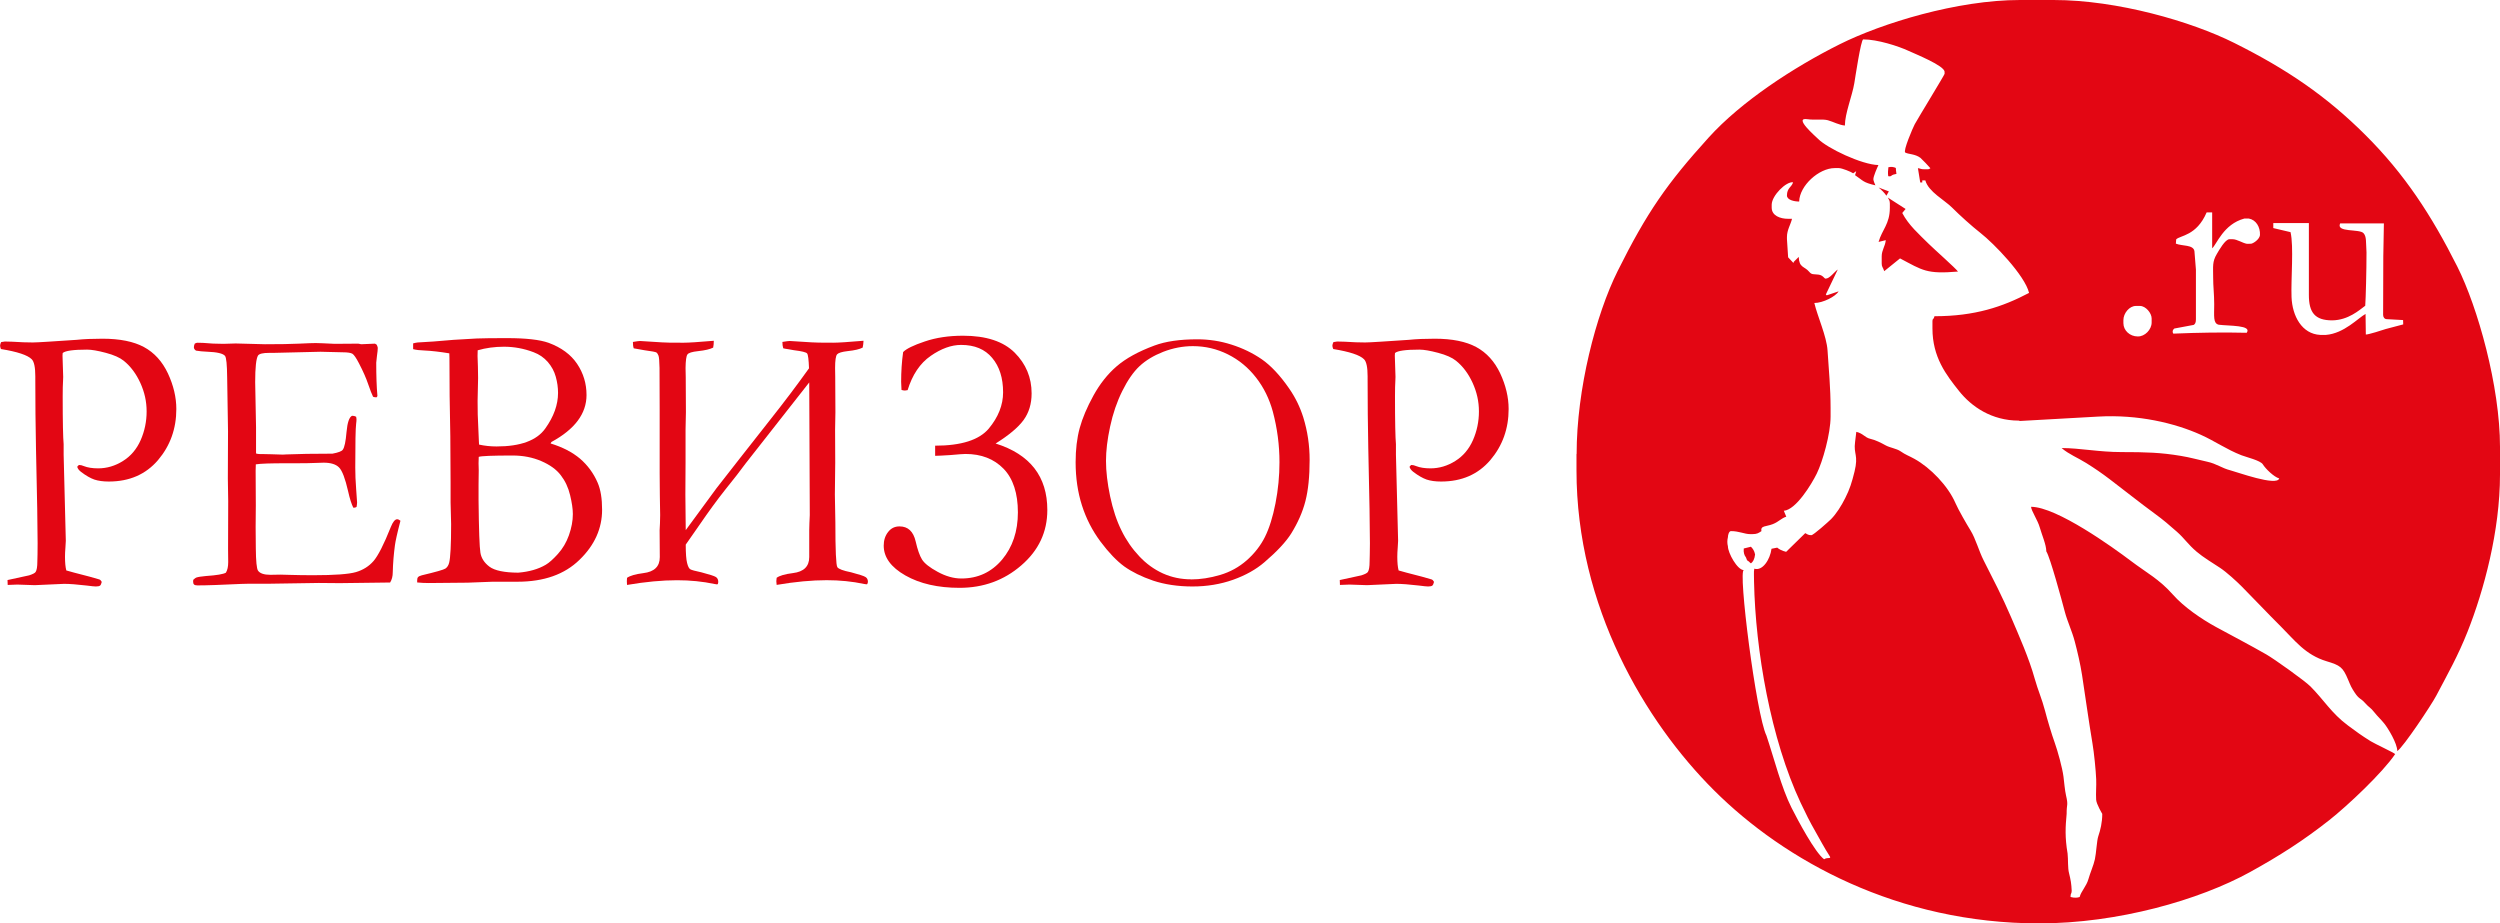 <?xml version="1.0" encoding="UTF-8"?> <svg xmlns="http://www.w3.org/2000/svg" id="_Слой_2" data-name="Слой 2" viewBox="0 0 552.24 203.97"><defs><style> .cls-1 { fill-rule: evenodd; } .cls-1, .cls-2 { fill: #e30613; stroke-width: 0px; } </style></defs><g id="_лой_1" data-name="—лой_1"><g><path class="cls-2" d="M.23,75.57c.44-.09.73-.13.84-.13.84,0,2.21.06,4.11.17,1,.03,1.69.04,2.06.04.54,0,1.68-.06,3.42-.17l6.24-.41c1.64-.17,3.55-.25,5.73-.25,3.85,0,6.91.62,9.18,1.85,2.28,1.24,4.04,3.18,5.28,5.81,1.23,2.64,1.86,5.26,1.86,7.87,0,4.35-1.35,8.11-4.04,11.28-2.69,3.15-6.31,4.74-10.88,4.74-1.27,0-2.33-.15-3.2-.44-.85-.3-1.83-.85-2.93-1.69-.46-.35-.74-.73-.84-1.12.1-.18.23-.32.4-.41.34,0,.7.09,1.06.25.83.33,1.88.5,3.16.5,1.93,0,3.76-.54,5.49-1.63,1.73-1.08,3.03-2.62,3.91-4.62.87-1.99,1.31-4.1,1.31-6.32s-.46-4.26-1.39-6.31c-.93-2.03-2.15-3.67-3.67-4.89-.85-.69-2.17-1.28-3.95-1.75-1.78-.47-3.15-.71-4.14-.71-3.03,0-4.82.25-5.39.75l-.04.58.15,4.7-.03.83c-.05.75-.08,1.9-.08,3.46,0,5.66.08,9.18.21,10.57v2.33l.48,19.02c0,.27-.03.78-.09,1.54-.06.75-.09,1.41-.09,1.96,0,1.32.1,2.35.29,3.04.59.19,2.31.64,5.14,1.37,1.33.37,2.05.57,2.17.62.2.09.38.27.52.54-.1.43-.23.7-.37.81-.16.13-.48.2-.94.2-.3,0-.98-.07-2.06-.21-2.11-.25-3.76-.37-4.96-.37l-6.46.29-3.86-.13c-.25,0-.95.03-2.13.08l-.04-1.08,4.78-1.04c.79-.26,1.27-.5,1.43-.75.25-.38.38-1.15.38-2.29,0-.25.01-.79.04-1.62.01-.58.02-1.39.02-2.41,0-3.28-.11-10.25-.36-20.94-.1-5-.15-10.07-.15-15.23v-.71c0-2-.26-3.27-.8-3.79-.9-.91-3.17-1.66-6.79-2.25-.13-.3-.19-.56-.19-.75,0-.21.08-.48.23-.78Z"></path><path class="cls-2" d="M42.74,128.04c.25-.24.46-.4.62-.46.41-.14,1.13-.25,2.13-.34,2.38-.16,3.85-.41,4.41-.74.34-.55.51-1.33.51-2.33l-.03-2.91.03-10.58-.08-4.98.04-10.44-.19-11.86c-.03-2.84-.18-4.43-.48-4.79-.44-.53-1.76-.84-3.93-.92-.94-.03-1.75-.12-2.47-.24-.31-.2-.47-.45-.47-.75,0-.23.06-.48.19-.79.23-.14.41-.2.59-.2.34,0,.75.02,1.24.03,1.45.14,2.95.21,4.49.21l2.72-.08,6.45.17c3.23,0,5.76-.04,7.57-.13,1.81-.09,3.03-.13,3.67-.13.56,0,1.96.06,4.19.17l5.21-.04.63.13,3.05-.13.36.21c.13.21.21.45.26.71,0,.39-.06.98-.18,1.79-.1.79-.16,1.29-.16,1.49,0,2.89.08,5.33.26,7.33-.02.16-.1.27-.22.33-.27,0-.52-.04-.74-.13-.26-.52-.62-1.45-1.08-2.78-.45-1.34-1.13-2.87-2.04-4.62-.6-1.16-1.08-1.86-1.43-2.09-.34-.21-1.06-.33-2.14-.33-.21,0-1.33-.03-3.33-.08-.54-.03-1.07-.04-1.58-.04l-10.47.25h-.91c-1.35,0-2.15.19-2.43.58-.41.67-.63,2.62-.63,5.87,0,.33.06,3.67.19,9.99v5.78c.26.09.56.13.88.13h.62c.41,0,1.03.02,1.84.04,1.27.06,2.13.08,2.57.08.29,0,.55-.01.76-.04,2.65-.11,6.05-.17,10.22-.17,1.29-.24,2.06-.54,2.27-.87.38-.51.65-1.8.83-3.92.19-2.1.6-3.3,1.23-3.58.33,0,.62.07.89.21.05.23.08.42.08.62s-.02.51-.08.95c-.13,1.04-.19,4.25-.19,9.66,0,1.45.06,3.06.2,4.83.14,1.77.2,2.73.2,2.87,0,.25-.04.58-.11.99-.19.12-.35.17-.48.17h-.25c-.39-.78-.78-1.99-1.14-3.62-.64-2.8-1.3-4.56-2.01-5.27-.69-.7-1.83-1.05-3.4-1.05-.34,0-.96.01-1.87.06-.9.04-2.25.07-4.04.07h-2.39c-3.4,0-5.62.07-6.68.24l-.04,1.38.04,7.66-.04,4.83.04,4.7c.03,2.83.19,4.46.48,4.9.41.61,1.33.93,2.72.93l2.24-.04c.19,0,.95.01,2.3.06,1.33.04,2.98.07,4.94.07,4.73,0,7.87-.23,9.44-.69,1.56-.46,2.86-1.27,3.87-2.43,1.01-1.16,2.3-3.68,3.83-7.53.46-1.14.93-1.71,1.39-1.71.23,0,.46.1.74.33-.72,2.74-1.11,4.55-1.22,5.41-.26,1.95-.43,3.92-.48,5.95,0,.91-.2,1.68-.59,2.29h-.8l-10.32.13-4.64-.04-11,.17h-4.49c-.56,0-1.09.01-1.58.04-4.4.21-7.65.33-9.73.33-.38,0-.62-.07-.75-.21-.14-.13-.2-.34-.2-.63l.03-.41Z"></path><path class="cls-2" d="M91.26,77.14v-1.29c.41-.11.75-.17.99-.2l3.46-.21c2.85-.28,6.06-.5,9.61-.67,1.41-.06,3.66-.08,6.72-.08,4.16,0,7.22.35,9.15,1.04,2.81,1.04,4.91,2.59,6.29,4.64,1.39,2.08,2.08,4.36,2.08,6.89,0,4.11-2.58,7.56-7.75,10.37l-.19.33c2.65.81,4.81,1.93,6.51,3.36,1.68,1.45,2.98,3.21,3.88,5.29.67,1.54.99,3.52.99,5.99,0,4.13-1.65,7.83-4.98,11.05-3.31,3.24-7.88,4.85-13.71,4.85h-5.48l-5.54.21c-4.9.06-7.76.08-8.59.08-.87,0-1.71-.04-2.55-.13v-.46c0-.34.06-.56.19-.71.15-.17.43-.3.84-.41,3.07-.73,4.8-1.22,5.2-1.48.4-.27.68-.69.83-1.28.29-1.1.44-3.96.44-8.56,0-.41-.01-.95-.04-1.58-.05-1.86-.08-2.94-.08-3.21v-4.33c0-7.32-.08-13.72-.21-19.18l-.04-8.37-.03-1.04c-2.08-.34-3.93-.56-5.52-.63-1.03-.03-1.85-.13-2.49-.3h0ZM105.83,98.21c1.23.27,2.51.41,3.86.41,5.29,0,8.87-1.32,10.75-3.95,1.89-2.64,2.83-5.27,2.83-7.87,0-1.17-.16-2.36-.5-3.57-.33-1.21-.92-2.29-1.76-3.27-.85-.97-1.89-1.69-3.15-2.16-2.13-.81-4.31-1.21-6.53-1.21-2.08,0-4.03.27-5.81.79-.02.58-.03,1.01-.03,1.29,0,.27.02,1.06.08,2.35.03.84.04,1.68.04,2.5l-.11,5.04.03,3,.25,5.87.04.75h0ZM114.47,126.5c2.42-.2,4.45-.78,6.09-1.75.77-.45,1.65-1.25,2.69-2.4,1.04-1.15,1.86-2.53,2.43-4.13.57-1.62.86-3.17.86-4.66,0-1.14-.21-2.54-.61-4.2-.4-1.68-1.09-3.14-2.06-4.39-.96-1.27-2.41-2.3-4.31-3.12-1.91-.82-4.01-1.23-6.32-1.23-4.45,0-6.96.1-7.49.3-.02.64-.04,1.11-.04,1.42l.04,1.53-.04,3.12v3.54c.07,6.52.21,10.37.41,11.56.19,1.19.85,2.22,1.99,3.08,1.14.86,3.26,1.31,6.34,1.33Z"></path><path class="cls-2" d="M178.71,81.39c-.07-1.94-.21-3.04-.42-3.31-.2-.27-1.18-.51-2.91-.72l-1.18-.21c-.46-.06-.86-.13-1.18-.21-.13-.39-.19-.85-.19-1.41.84-.14,1.38-.21,1.62-.21l4.81.3c.59.06,2.2.08,4.81.08,1.08,0,3.31-.14,6.68-.43-.03.58-.09,1.08-.19,1.51-.65.35-1.77.62-3.33.78-1.25.14-2.02.38-2.32.71-.29.34-.44,1.35-.44,3.04l.03,1.96.04,7.78-.07,3.86.03,7.24-.08,7.08.11,6.12c0,6.21.15,9.52.44,9.94.3.41,1.3.78,3.01,1.12,1.77.47,2.83.81,3.19,1.04.38.23.55.58.55,1.08,0,.12-.05.29-.15.5-.09.03-.15.04-.17.04-.13,0-.29-.03-.48-.07-2.67-.57-5.44-.84-8.3-.84-3.28,0-6.97.34-11.06,1.04-.05-.35-.07-.64-.07-.82,0-.17.02-.43.07-.75.64-.47,1.83-.82,3.6-1.04,2.39-.29,3.6-1.46,3.6-3.54v-5.95l.04-1.55.08-1.79-.12-29.29-14.02,17.86c-1.18,1.6-2.67,3.54-4.49,5.78-1.83,2.3-3.73,4.91-5.73,7.83l-3.04,4.36c0,1.95.1,3.29.3,4.06.19.77.42,1.22.71,1.39.27.17,1.09.38,2.44.67,1.78.47,2.86.81,3.21,1.04.35.23.52.58.52,1.08,0,.12-.03.29-.1.5-.1.03-.18.04-.23.04-.1,0-.24-.03-.44-.07-2.67-.57-5.45-.84-8.33-.84-3.28,0-6.97.34-11.05,1.04-.02-.35-.04-.64-.04-.82,0-.17.02-.43.04-.75.66-.47,1.87-.82,3.6-1.04,2.43-.29,3.64-1.46,3.64-3.54l-.04-5.95.08-1.55.04-1.79-.07-4.25-.04-4.94v-14.23c0-4.54-.01-7.57-.03-9.08-.03-1.49-.1-2.41-.24-2.74-.13-.34-.28-.55-.44-.67-.16-.11-1.04-.29-2.66-.5l-1.18-.21c-.46-.06-.85-.13-1.18-.21-.13-.39-.18-.85-.18-1.41.8-.14,1.33-.21,1.58-.21l4.8.3c.59.06,2.2.08,4.81.08,1.08,0,3.31-.14,6.68-.43,0,.58-.05,1.08-.14,1.51-.69.35-1.8.62-3.34.78-1.32.14-2.11.38-2.35.74-.25.34-.39,1.35-.41,3.01l.04,1.96.04,7.78-.08,3.86v7.24l-.04,7.08.08,7.87,6.79-9.25,5.14-6.58,6.8-8.65c3.07-3.87,5.89-7.62,8.48-11.24Z"></path><path class="cls-2" d="M206.55,98.45c5.8,0,9.76-1.27,11.87-3.78,2.1-2.53,3.16-5.2,3.16-8,0-3.17-.8-5.7-2.41-7.61-1.6-1.92-3.88-2.87-6.86-2.87-2.15,0-4.4.81-6.73,2.43-2.34,1.62-4.04,4.15-5.09,7.56-.28.06-.46.09-.59.09-.2,0-.45-.04-.76-.13-.05-.73-.08-1.32-.08-1.79,0-2.25.14-4.45.44-6.58.69-.72,2.27-1.5,4.78-2.34,2.49-.85,5.31-1.27,8.45-1.27,5.11,0,8.91,1.25,11.42,3.75,2.49,2.5,3.73,5.5,3.73,8.99,0,2.3-.59,4.26-1.79,5.91-1.2,1.63-3.26,3.35-6.16,5.16,7.61,2.39,11.42,7.29,11.42,14.69,0,4.86-1.92,8.93-5.75,12.23-3.82,3.31-8.37,4.96-13.64,4.96-4.77,0-8.76-.91-11.96-2.73-3.2-1.82-4.79-4.02-4.79-6.59,0-1.16.31-2.17.96-3,.64-.84,1.48-1.25,2.53-1.25,1.87,0,3.06,1.11,3.57,3.33.41,1.8.88,3.14,1.4,3.98.53.85,1.68,1.77,3.46,2.73,1.77.97,3.53,1.47,5.23,1.47,3.65,0,6.64-1.39,8.99-4.16,2.33-2.78,3.5-6.26,3.5-10.45s-1.05-7.46-3.16-9.63c-2.11-2.17-4.91-3.27-8.43-3.27-.38,0-1.52.08-3.42.25-1.62.1-2.71.16-3.27.16v-2.2Z"></path><path class="cls-2" d="M237.6,102.12c0-2.83.3-5.36.9-7.56.6-2.2,1.62-4.6,3.03-7.17,1.42-2.58,3.13-4.75,5.14-6.48,2.01-1.73,4.79-3.27,8.33-4.58,2.49-.93,5.65-1.38,9.47-1.38,2.57,0,5.09.38,7.55,1.17,2.46.78,4.69,1.86,6.7,3.24,2,1.39,4.01,3.52,6.02,6.42,1.39,1.99,2.44,4.15,3.16,6.45.93,3.02,1.39,6.14,1.39,9.36,0,3.66-.31,6.7-.93,9.1-.62,2.42-1.68,4.8-3.14,7.16-1.15,1.83-3.12,3.95-5.9,6.33-1.87,1.61-4.17,2.9-6.94,3.89-2.77.98-5.75,1.48-8.96,1.48s-6.15-.44-8.7-1.29c-2.54-.87-4.67-1.92-6.38-3.14-1.69-1.24-3.44-3.07-5.25-5.49-1.8-2.42-3.16-5.07-4.09-7.98-.93-2.91-1.4-6.1-1.4-9.53h0ZM263.1,127.99c2.06,0,4.19-.33,6.41-.98,2.22-.66,4.17-1.73,5.89-3.24,1.72-1.52,3.06-3.24,4.02-5.16.96-1.93,1.74-4.42,2.33-7.43.59-3.03.88-6.05.88-9.08,0-3.78-.49-7.5-1.47-11.19-.77-2.8-1.99-5.31-3.71-7.51-1.71-2.2-3.78-3.91-6.21-5.12-2.42-1.21-5-1.82-7.74-1.82-2.23,0-4.41.43-6.54,1.25-2.13.84-3.87,1.89-5.25,3.18-1.37,1.29-2.64,3.13-3.81,5.5-1.18,2.37-2.07,4.99-2.68,7.84-.62,2.85-.91,5.38-.91,7.57,0,2.31.3,4.91.91,7.83.62,2.91,1.45,5.44,2.52,7.57,1.05,2.15,2.37,4.04,3.92,5.68,1.55,1.66,3.3,2.91,5.23,3.79,1.94.87,4.01,1.3,6.21,1.3Z"></path><path class="cls-2" d="M294.54,75.57c.44-.09.73-.13.84-.13.84,0,2.21.06,4.11.17,1,.03,1.69.04,2.05.04.54,0,1.68-.06,3.42-.17l6.24-.41c1.64-.17,3.54-.25,5.73-.25,3.85,0,6.91.62,9.18,1.85,2.28,1.24,4.04,3.18,5.28,5.81,1.23,2.64,1.86,5.26,1.86,7.87,0,4.35-1.35,8.11-4.04,11.28-2.69,3.15-6.31,4.74-10.88,4.74-1.27,0-2.33-.15-3.2-.44-.85-.3-1.83-.85-2.93-1.69-.46-.35-.74-.73-.84-1.12.1-.18.23-.32.4-.41.34,0,.7.09,1.06.25.83.33,1.88.5,3.16.5,1.93,0,3.76-.54,5.49-1.63,1.73-1.08,3.03-2.62,3.91-4.62.87-1.99,1.31-4.1,1.31-6.32s-.46-4.26-1.39-6.31c-.93-2.03-2.15-3.67-3.67-4.89-.85-.69-2.17-1.28-3.95-1.75-1.78-.47-3.14-.71-4.14-.71-3.03,0-4.82.25-5.39.75l-.04.58.15,4.7-.03.83c-.05.75-.08,1.9-.08,3.46,0,5.66.08,9.18.21,10.57v2.33l.48,19.02c0,.27-.03.78-.09,1.54-.06.75-.09,1.41-.09,1.96,0,1.32.1,2.35.29,3.04.59.19,2.3.64,5.14,1.37,1.33.37,2.05.57,2.17.62.2.09.38.27.51.54-.1.43-.23.7-.37.81-.16.13-.48.2-.94.2-.3,0-.98-.07-2.06-.21-2.11-.25-3.76-.37-4.96-.37l-6.46.29-3.86-.13c-.25,0-.95.03-2.13.08l-.04-1.08,4.78-1.04c.79-.26,1.27-.5,1.43-.75.25-.38.38-1.15.38-2.29,0-.25.01-.79.04-1.62.01-.58.03-1.39.03-2.41,0-3.28-.11-10.25-.36-20.94-.1-5-.15-10.07-.15-15.23v-.71c0-2-.26-3.27-.8-3.79-.9-.91-3.17-1.66-6.79-2.25-.13-.3-.19-.56-.19-.75,0-.21.08-.48.23-.78Z"></path><path class="cls-1" d="M417.46,45v.89c0,3.61-1.73,4.86-2.49,7.55l1.59-.39c-.12,1.37-.9,2.17-.9,3.58v1.57c0,.81.27.78.56,1.7l3.49-2.82c5.04,2.66,5.83,3.49,12.8,2.91-.47-.7-5.27-4.94-6.45-6.11-2.16-2.15-4.45-4.13-5.86-6.83l.74-.89-3.93-2.52c.24.44.45.66.45,1.35h0ZM386.78,124.44c-.19-.09-.32-.29-.47-.41-.15-.12-.31-.16-.41-.32-.12-.19-.13-.47-.29-.68-.27-.33-.52-.98-.42-1.87.53-.13,1.05-.26,1.58-.39.4.4.76.86.92,1.71-.12,1.05-.46,1.64-.92,1.97h0ZM348.27,100.31c0-14.35,4.26-30.82,9.07-40.45,6.47-12.98,10.88-19.3,20.08-29.46,7.18-7.95,18.77-15.53,28.96-20.62,9.35-4.67,25.98-9.78,39.83-9.78h7.41c14.11,0,30.43,4.74,39.91,9.48,11.58,5.78,20.32,11.7,29,20.36,8.62,8.59,14.55,17.66,20.28,29.05,4.5,8.96,9.43,26.44,9.43,39.86v6.04c0,12.56-3.59,25.7-7.16,34.73-2.15,5.43-4.36,9.28-6.92,14.15-1.07,2.04-7.26,11.34-8.61,12.24,0-1.71-2.04-5.05-2.88-6.09-.67-.84-1.51-1.61-2.11-2.38-1-1.28-1.17-1.06-2.12-2.14-.96-1.1-1.28-.79-2.25-2.24-.84-1.27-.9-1.49-1.52-2.96-1.15-2.74-1.73-3.13-4.72-4.03-4.73-1.42-7.04-4.62-10.08-7.64-2.97-2.95-5.69-5.86-8.65-8.85-1.2-1.21-3.42-3.23-4.82-4.15-1.68-1.11-3.7-2.31-5.18-3.57-1.9-1.61-2.67-2.92-4.35-4.4-1.68-1.48-3.02-2.64-4.81-3.94-3.39-2.48-6.65-5.1-10.04-7.67-1.82-1.38-3.22-2.34-5.18-3.57-1.87-1.17-3.85-1.94-5.44-3.31,4.06,0,8.23.89,13.25.89,5.42,0,8.65.1,13.08.84,2.14.35,3.73.83,5.88,1.3,2,.43,3.2,1.42,5.07,1.89,1.39.35,10.3,3.6,10.79,1.79-1.14-.3-3.04-2.15-3.62-3.11-.52-.85-3.64-1.59-4.73-2.01-3.28-1.28-5.84-3.11-8.95-4.51-5.77-2.6-13.85-4.53-22.69-4.03l-17.29.97-.23-.08c-6.03,0-10.47-3.09-13.21-6.53-2.85-3.58-5.88-7.48-5.88-13.84v-1.57c0-.73.19-.17.45-1.12,8.92,0,15.06-2.08,20.89-5.15-.9-3.84-7.79-10.95-10.74-13.25-1.87-1.46-4.59-3.91-6.28-5.61-1.64-1.65-5.22-3.49-5.89-5.99h-.68v.45h-.45l-.51-3.16c.54.08.64.25,1.41.25h.68c.43,0,.4-.07.67-.23-.19-.25-1.92-2.07-2.2-2.29-1.18-.89-2.64-.78-3.35-1.17-.55-.3,1.66-5.46,2.09-6.26.7-1.28,6.59-10.93,6.59-11.12v-.45c0-1.36-6.46-3.94-7.94-4.63-2.25-1.05-6.89-2.54-10.03-2.54-.51,0-1.8,8.67-1.97,9.68-.46,2.78-2.08,6.7-2.08,9.35-1.26-.1-2.55-.83-3.76-1.17-1.12-.31-3.05,0-4.52-.23-3.18-.49,1.78,3.77,2.38,4.37,2.01,2.03,9.61,5.68,13.31,5.76-.27.57-1.12,2.46-1.12,3.14,0,.3.34,1.11.45,1.34-2.79-.65-2.67-1.02-4.49-2.24l.25-.89-.67.47c-.49-.34-2.47-1.15-3.17-1.15h-.9c-3.49,0-7.78,3.88-7.86,7.39-1.1,0-2.7-.35-2.7-1.34,0-1.68,1.06-1.83,1.35-2.91-1.51-.23-4.69,2.91-4.72,4.93v.67c0,1.78,1.9,2.46,3.59,2.46h.9c-.3,1.29-1.12,2.44-1.12,4.03v.45l.26,4.03,1.19,1.27.03-.24,1.12-1.12c.09,2.45,1.26,2.03,2.3,3.27.6.72.92.5,2.05.64,1.06.13,1.26.89,1.59.89.92,0,1.93-1.51,2.69-2.02l-2.64,5.52.2.19,2.62-.88c-.65,1.13-3.45,2.57-5.36,2.57.7,2.99,2.72,7.34,2.92,10.52.27,4.25.67,8.21.67,12.77v1.79c0,3.83-1.76,9.97-3.06,12.62-1.16,2.34-4.57,7.98-7.27,8.2l.54,1.31c-1.04.29-1.65,1.12-2.98,1.64-1.44.57-2.77.3-2.5,1.54-.63.42-.95.67-2.02.67h-.45c-1.27,0-2.46-.67-4.27-.67-.42,0-.67.83-.67,1.34-.17.7-.17,1.37,0,2.02,0,1.44,2.07,5.26,3.54,5.26-1.4-.35,2.71,31.99,4.97,36.55,1.71,5.1,3.31,11.54,5.55,15.96,1.4,2.76,5.19,9.9,7.19,11.36.79-.57,1.81.13,1.11-.89-.82-1.2-2.3-3.96-3.05-5.27-1.28-2.24-2.11-3.91-3.25-6.33-6.6-14.06-9.98-33.64-10.29-48.82.03-.98-.11-2.22.06-2.88,1.77.58,3.48-1.95,3.8-4.4l1.26-.25c.44.37,1.04.7,1.97.93,1.41-1.37,2.81-2.75,4.22-4.13.44.24.67.45,1.35.45.46,0,3.8-3,4.33-3.52,1.22-1.23,2.33-3.03,3.16-4.69,1-1.98,1.44-3.4,2.04-5.81.93-3.78-.25-3.79.13-6.58l.27-2.23c1.52.35,1.88,1.28,3.12,1.55,1.06.23,2.41.9,3.31,1.41,1.01.57,2.46.72,3.36,1.35,1.09.77,1.87,1,3.05,1.66,3.52,1.94,7.42,5.97,9.06,9.77.62,1.44,2.46,4.63,3.35,6.07,1.11,1.8,1.83,4.52,2.86,6.55,2.16,4.26,4.1,7.98,6.06,12.54,1.78,4.16,3.99,9.12,5.23,13.6.74,2.64,1.6,4.47,2.29,7.12.5,1.93,1.44,5.12,2.14,7.05.65,1.81,1.68,5.54,1.93,7.47.14,1.08.31,3.11.56,4.15.55,2.39.12,1.79.14,4.11-.26,2.85-.41,5.07.21,8.75.15,1.27.01,3.25.33,4.37.36,1.47.51,2.27.58,3.89-.04.8-.25.36-.26,1.34.91.24,1.53.18,2.02,0,.29-1.23,1.49-2.36,1.93-3.94.4-1.43,1.14-3.04,1.43-4.39.3-1.34.42-4.11.75-5.08.47-1.39.88-3.03.88-4.95,0-.02-1.29-2.13-1.35-3.13-.09-1.42.07-3.05.01-4.49-.08-2.01-.47-5.87-.82-7.92-.85-5.09-1.57-10.33-2.31-15.16-.37-2.4-1.02-5.17-1.6-7.36-.59-2.26-1.65-4.49-2.19-6.54-.61-2.32-3.26-12.13-4.1-13.38,0-1.45-1-3.71-1.44-5.28-.45-1.61-1.86-3.64-1.93-4.57,5.65,0,18.14,9,21.98,11.9,3.58,2.71,6.31,4.06,9.34,7.48,2.41,2.73,6.27,5.39,9.61,7.21,3.75,2.04,7.35,3.91,11.04,6.02,1.75,1,8.49,5.81,9.75,7.07,2.94,2.95,4.66,5.93,8.24,8.59,1.92,1.43,2.94,2.18,5.03,3.49.89.56,5.21,2.56,5.44,2.86-2.76,4.11-10.53,11.42-14.56,14.6-5.69,4.48-10.9,7.82-17.49,11.46-11.21,6.18-29.21,11.34-46.58,11.34-31.19,0-56.22-13.83-71.83-29.39-15.2-15.15-30.38-40.56-30.38-70.7v-3.58h0ZM469.05,70.72v.67c0,1.61,1.43,2.93,3.16,2.93,1.6.05,3.08-1.55,3.08-3.07v-.9c0-1.21-1.32-2.77-2.58-2.77h-.9c-1.44,0-2.76,1.62-2.76,3.13h0ZM480.71,52.89l-.07.93c1.4.58,3.86.18,4.1,1.66l.33,4.08v10.97c0,.76-.19,1.05-.49,1.24-1.57.3-2.71.5-4.28.8-.42.33-.47.73-.23,1.13,5.59-.23,10.89-.32,16.21-.19,1.27-1.72-3.92-1.49-6.19-1.78-1.25-.32-.98-1.87-.98-4.56,0-2.13-.24-4.04-.23-5.82,0-2.55-.23-3.49.81-5.25.48-.81,1.85-3.26,2.79-3.26h.67c1.03,0,2.26.88,3.21,1.02l.89-.02c.44-.04,1.84-.91,1.97-1.9.09-1.83-.9-3.37-2.44-3.66h-1.02c-4.61,1.24-6.09,5.69-7.1,6.57v-7.93h-1.22c-2.24,5.23-5.88,5.06-6.73,5.96h0ZM502.15,50.38l3.82.9c.74,3.16.07,10.43.22,14.34.16,4.18,2.28,8.16,6.35,8.36h1.25c4.05-.33,7.13-3.76,8.75-4.63l.06,4.55c.65-.01,3.54-.93,4.4-1.22l3.86-1.02c0-.32-.02-.64-.03-.96l-3.64-.2c-.49-.03-.77-.45-.77-.95l.04-12.91.13-7.29h-9.66c-.98,2.07,4.27,1.15,5.16,2.16.69.77.51,1.86.66,4.26,0,3.99-.16,10.19-.28,11.77-1.37,1.02-3.77,3.17-7.28,3.23-3.86,0-5.17-1.75-5.17-5.6v-15.9h-7.86v1.12h0ZM417.1,38.92c.28.07.5.05.65-.07.3-.28.74-.35,1.17-.44-.08-.46-.12-.9-.14-1.31-.48-.24-1.03-.29-1.64-.16-.08.64-.14,1.28-.04,1.98h0ZM414.95,41.4c.68.56,1.29,1.16,1.75,1.83.18-.32.36-.64.54-.95-.65-.24-1.42-.52-2.29-.87Z"></path></g></g></svg> 